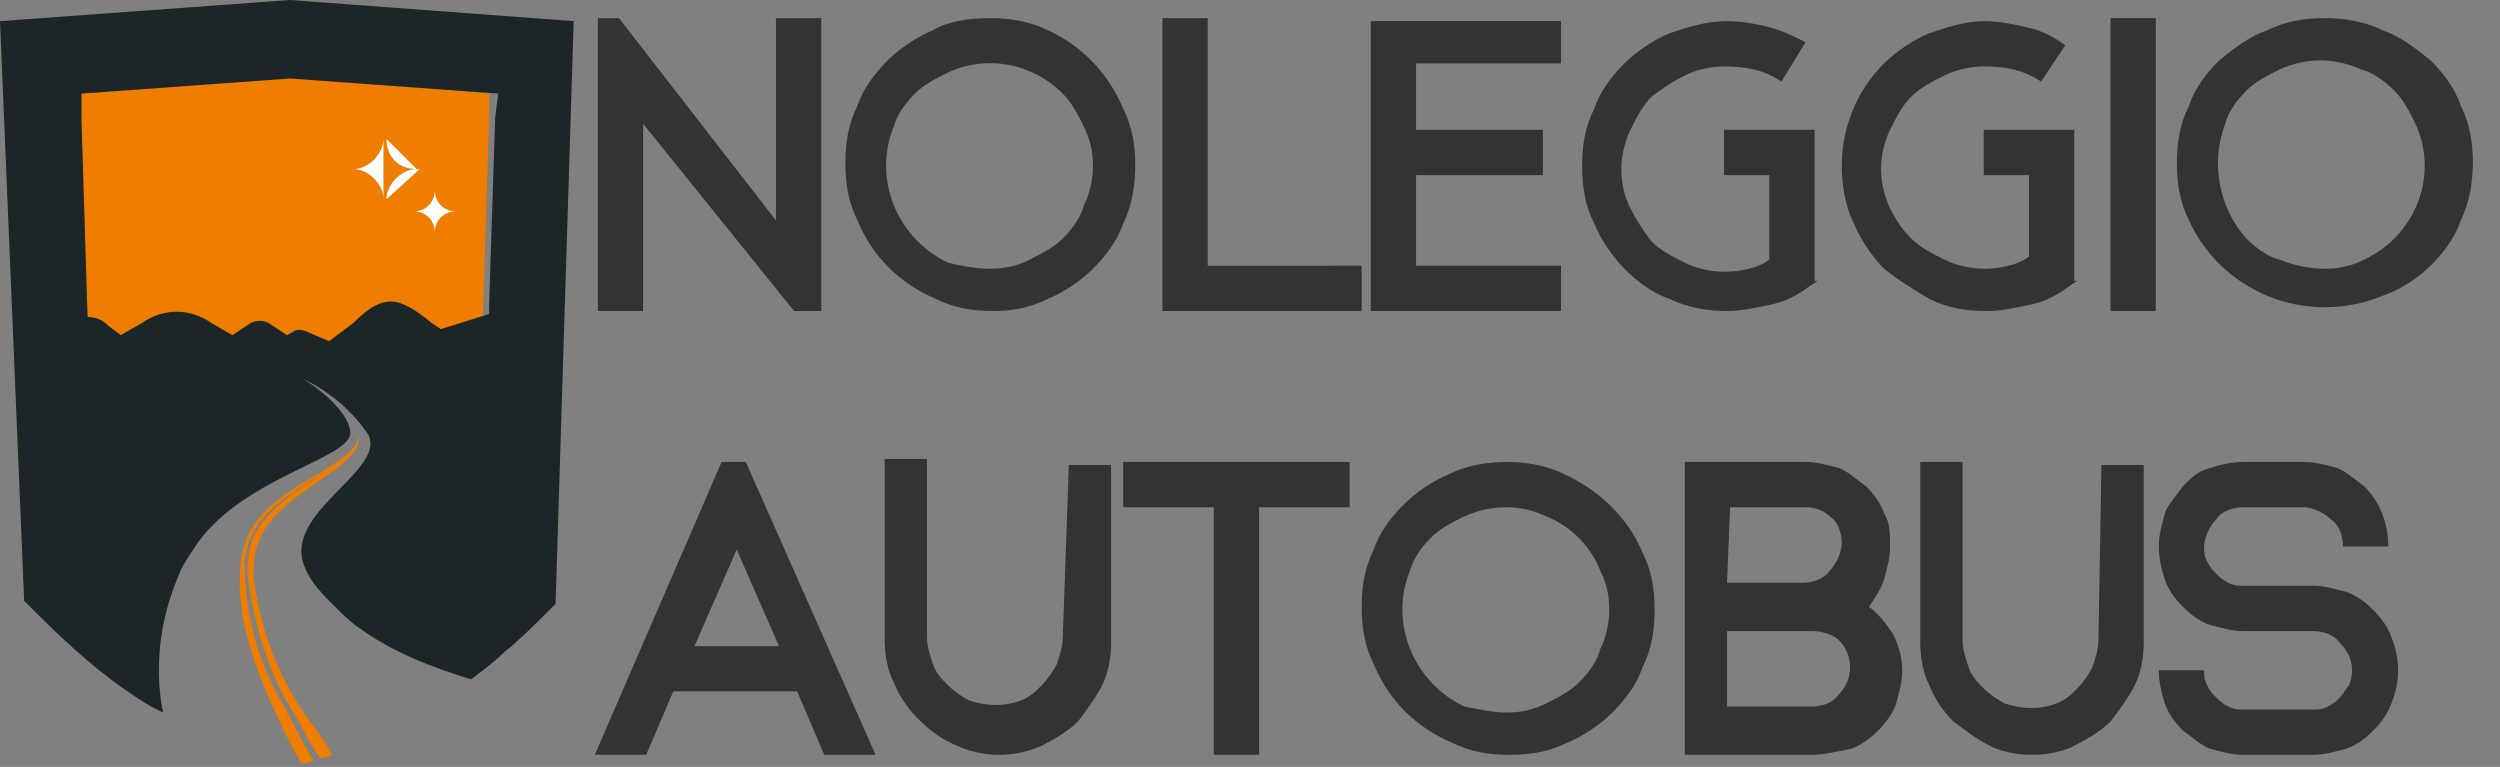 <?xml version="1.0" encoding="utf-8"?>
<!-- Generator: Adobe Illustrator 25.0.1, SVG Export Plug-In . SVG Version: 6.00 Build 0)  -->
<svg version="1.1" id="Livello_1" xmlns="http://www.w3.org/2000/svg" xmlns:xlink="http://www.w3.org/1999/xlink" x="0px" y="0px"
	 viewBox="0 0 82.8 25.4" style="enable-background:new 0 0 82.8 25.4;" xml:space="preserve">
<rect x="0" y="0" width="82.8" height="25.4" fill="#808080" stroke="none"/>
<style type="text/css">
	.st0{fill:#333333;}
	.st1{fill:#EE7D00;}
	.st2{fill:#1C2528;}
	.st3{fill:#25281A;}
	.st4{fill:#FFFFFF;}
</style>
<g id="f6eb925e-87dd-4b4f-a571-3c496a4a8706">
	<g id="b557e46e-2947-4e52-97de-3cbcb06611d8">
		<g>
			<g>
				<path class="st0" d="M26.3,10.3l-5-6.2v6.2h-1.5V0.6h0.7l5.2,6.7V0.6h1.5v9.7H26.3z"/>
				<path class="st0" d="M32.8,0.6c0.6,0,1.3,0.1,1.9,0.4c1.1,0.5,2,1.4,2.5,2.6c0.3,0.6,0.4,1.2,0.4,1.9c0,0.6-0.1,1.3-0.4,1.9
					c-0.2,0.6-0.6,1.1-1,1.5c-0.4,0.4-1,0.8-1.5,1c-0.6,0.3-1.2,0.4-1.8,0.4c-0.7,0-1.3-0.1-1.9-0.4c-1.2-0.5-2.1-1.4-2.6-2.6
					c-0.3-0.6-0.4-1.2-0.4-1.9c0-0.7,0.1-1.3,0.4-1.9c0.2-0.6,0.6-1.1,1-1.5c0.4-0.4,1-0.8,1.5-1C31.4,0.7,32.1,0.6,32.8,0.6z
					 M32.8,8.9c0.5,0,0.9-0.1,1.3-0.3c0.4-0.2,0.8-0.4,1.1-0.7c0.3-0.3,0.6-0.7,0.7-1.1c0.2-0.4,0.3-0.9,0.3-1.3
					c0-0.5-0.1-0.9-0.3-1.3c-0.2-0.4-0.4-0.8-0.7-1.1c-1-1-2.5-1.3-3.8-0.7c-0.4,0.2-0.8,0.4-1.1,0.7c-0.3,0.3-0.6,0.7-0.7,1.1
					c-0.7,1.7,0.1,3.7,1.8,4.5C31.8,8.8,32.3,8.9,32.8,8.9z"/>
				<path class="st0" d="M45.1,8.8v1.5h-6.6V0.6H40v8.2H45.1z"/>
				<path class="st0" d="M51.7,10.3h-6.3V0.7h6.3v1.4h-4.8v2.2h4.2v1.5h-4.2v3h4.8V10.3z"/>
				<path class="st0" d="M60.2,9.3l-0.3,0.2c-0.4,0.3-0.8,0.5-1.3,0.6c-0.5,0.1-0.9,0.2-1.4,0.2c-0.6,0-1.3-0.1-1.9-0.4
					c-0.6-0.2-1.1-0.6-1.5-1c-0.4-0.4-0.8-1-1-1.5c-0.3-0.6-0.4-1.2-0.4-1.9c0-0.7,0.1-1.3,0.4-1.9c0.2-0.6,0.6-1.1,1-1.5
					c0.4-0.4,1-0.8,1.5-1c0.6-0.2,1.2-0.4,1.9-0.4c0.5,0,1,0.1,1.4,0.2C59,1,59.4,1.2,59.8,1.4L59,2.7c-0.6-0.4-1.2-0.5-1.9-0.5
					c-0.4,0-0.9,0.1-1.3,0.3c-0.4,0.2-0.7,0.4-1.1,0.7c-0.3,0.3-0.5,0.7-0.7,1.1c-0.2,0.4-0.3,0.9-0.3,1.3c0,0.5,0.1,0.9,0.3,1.3
					c0.2,0.4,0.4,0.7,0.7,1.1c0.3,0.3,0.7,0.5,1.1,0.7c0.4,0.2,0.9,0.3,1.3,0.3c0.5,0,1.1-0.1,1.5-0.4V5.8h-1.5V4.3h3V9.3z"/>
				<path class="st0" d="M68.8,9.3l-0.3,0.2c-0.4,0.3-0.8,0.5-1.3,0.6c-0.5,0.1-0.9,0.2-1.4,0.2c-0.7,0-1.3-0.1-1.9-0.4
					c-0.5-0.3-1-0.6-1.5-1c-0.4-0.4-0.8-1-1-1.5C61.1,6.8,61,6.1,61,5.5c0-1.3,0.5-2.5,1.4-3.4c0.4-0.4,1-0.8,1.5-1
					c0.6-0.2,1.2-0.4,1.8-0.4c0.5,0,1,0.1,1.4,0.2c0.5,0.1,0.9,0.3,1.3,0.6l-0.8,1.2c-0.6-0.4-1.2-0.5-1.9-0.5
					c-0.4,0-0.9,0.1-1.3,0.3c-0.4,0.2-0.8,0.4-1.1,0.7c-0.3,0.3-0.5,0.7-0.7,1.1c-0.2,0.4-0.3,0.9-0.3,1.3c0,0.4,0.1,0.9,0.3,1.3
					c0.2,0.4,0.4,0.7,0.7,1c0.3,0.3,0.7,0.5,1.1,0.7c0.4,0.2,0.9,0.3,1.3,0.3c0.5,0,1.1-0.1,1.5-0.4V5.8h-1.5V4.3h3V9.3z"/>
				<path class="st0" d="M71.4,10.3h-1.5V0.6h1.5L71.4,10.3z"/>
				<path class="st0" d="M77,0.6c0.6,0,1.3,0.1,1.9,0.4c0.6,0.2,1.1,0.6,1.6,1c0.4,0.4,0.8,0.9,1,1.5c0.3,0.6,0.4,1.2,0.4,1.9
					c0,0.6-0.1,1.3-0.4,1.9c-0.2,0.6-0.6,1.1-1,1.5c-0.4,0.4-1,0.8-1.6,1c-1.2,0.5-2.6,0.5-3.8,0c-1.2-0.5-2.1-1.4-2.6-2.5
					c-0.3-0.6-0.4-1.2-0.4-1.9c0-0.7,0.1-1.3,0.4-1.9c0.2-0.6,0.6-1.1,1-1.5c0.5-0.4,1-0.8,1.6-1C75.7,0.7,76.3,0.6,77,0.6z M77,8.9
					c0.5,0,0.9-0.1,1.3-0.3c0.4-0.2,0.7-0.4,1-0.7c1-1,1.3-2.5,0.7-3.8c-0.2-0.4-0.4-0.8-0.7-1.1c-0.3-0.3-0.7-0.6-1.1-0.7
					c-0.9-0.4-1.8-0.4-2.7,0c-0.4,0.2-0.8,0.4-1.1,0.7c-0.3,0.3-0.6,0.7-0.7,1.1c-0.5,1.3-0.2,2.8,0.7,3.8c0.3,0.3,0.7,0.6,1.1,0.7
					C76,8.8,76.5,8.9,77,8.9z"/>
				<path class="st0" d="M21.4,25h-1.7l4.2-9.7h0.8L29,25h-1.7l-0.9-2.1h-4.1L21.4,25z M24.4,18.2L23,21.4h2.8L24.4,18.2z"/>
				<path class="st0" d="M35.4,15.4h1.4v5.9c0,0.5-0.1,1-0.3,1.4c-0.2,0.4-0.5,0.8-0.8,1.2c-0.3,0.3-0.8,0.6-1.2,0.8
					c-0.9,0.4-1.9,0.4-2.8,0c-0.5-0.2-0.9-0.5-1.3-0.9c-0.3-0.3-0.6-0.7-0.8-1.2c-0.2-0.4-0.3-0.9-0.3-1.4v-6h1.4v5.9
					c0,0.3,0.1,0.6,0.2,0.9c0.1,0.3,0.3,0.5,0.5,0.7c0.2,0.2,0.5,0.4,0.7,0.5c0.6,0.2,1.2,0.2,1.7,0c0.3-0.1,0.5-0.3,0.7-0.5
					c0.2-0.2,0.4-0.5,0.5-0.7c0.1-0.3,0.2-0.6,0.2-0.9L35.4,15.4z"/>
				<path class="st0" d="M37.2,15.3h7.5v1.5h-3V25h-1.5v-8.2h-3V15.3z"/>
				<path class="st0" d="M49.9,15.3c0.6,0,1.3,0.1,1.9,0.4c1.1,0.5,2.1,1.4,2.6,2.6c0.3,0.6,0.4,1.2,0.4,1.9c0,0.7-0.1,1.3-0.4,1.9
					c-0.2,0.6-0.6,1.1-1,1.5c-0.4,0.4-1,0.8-1.5,1c-0.6,0.3-1.2,0.4-1.9,0.4c-0.7,0-1.3-0.1-1.9-0.4c-1.2-0.5-2.1-1.4-2.6-2.6
					c-0.3-0.6-0.4-1.2-0.4-1.9c0-0.7,0.1-1.3,0.4-1.9c0.2-0.6,0.6-1.1,1-1.5c0.4-0.4,1-0.8,1.5-1C48.6,15.4,49.3,15.3,49.9,15.3z
					 M49.9,23.6c0.5,0,0.9-0.1,1.3-0.3c0.4-0.2,0.8-0.4,1.1-0.7c0.3-0.3,0.6-0.7,0.7-1.1c0.2-0.4,0.3-0.9,0.3-1.3
					c0-0.5-0.1-0.9-0.3-1.3c-0.3-0.8-1-1.5-1.8-1.8c-0.8-0.4-1.8-0.4-2.7,0c-0.4,0.2-0.8,0.4-1.1,0.7c-0.3,0.3-0.6,0.7-0.7,1.1
					c-0.7,1.7,0.1,3.7,1.8,4.5C49,23.5,49.5,23.6,49.9,23.6z"/>
				<path class="st0" d="M60,25h-4.2v-9.7h4c0.4,0,0.7,0.1,1.1,0.2c0.3,0.1,0.6,0.4,0.9,0.6c0.3,0.3,0.5,0.6,0.6,0.9
					c0.2,0.3,0.2,0.7,0.2,1.1c0,0.4-0.1,0.7-0.2,1.1c-0.1,0.3-0.3,0.6-0.5,0.9c0.3,0.2,0.6,0.6,0.8,0.9c0.2,0.4,0.3,0.8,0.3,1.2
					c0,0.4-0.1,0.7-0.2,1.1c-0.1,0.3-0.3,0.6-0.6,0.9c-0.3,0.3-0.6,0.5-0.9,0.6C60.8,24.9,60.4,25,60,25z M57.2,19.3h2.5
					c0.3,0,0.7-0.1,0.9-0.4c0.2-0.2,0.4-0.6,0.4-0.9c0-0.3-0.1-0.7-0.4-0.9c-0.2-0.2-0.5-0.3-0.8-0.3h-2.5L57.2,19.3z M57.2,23.4H60
					c0.3,0,0.7-0.1,0.9-0.4c0.5-0.5,0.5-1.3,0-1.8c-0.2-0.2-0.6-0.3-0.9-0.3h-2.8V23.4z"/>
				<path class="st0" d="M69.6,15.4H71v5.9c0,0.5-0.1,1-0.3,1.4c-0.2,0.4-0.5,0.8-0.8,1.2c-0.3,0.3-0.8,0.6-1.2,0.8
					c-0.4,0.2-0.9,0.3-1.4,0.3c-0.5,0-1-0.1-1.4-0.3c-0.4-0.2-0.8-0.5-1.2-0.8c-0.3-0.3-0.6-0.7-0.8-1.2c-0.2-0.4-0.3-0.9-0.3-1.4
					v-6H65v5.9c0,0.3,0.1,0.6,0.2,0.9c0.1,0.3,0.3,0.5,0.5,0.7c0.2,0.2,0.5,0.4,0.7,0.5c0.6,0.2,1.2,0.2,1.7,0
					c0.3-0.1,0.5-0.3,0.7-0.5c0.2-0.2,0.4-0.5,0.5-0.7c0.1-0.3,0.2-0.6,0.2-0.9L69.6,15.4z"/>
				<path class="st0" d="M76.6,25h-2.3c-0.4,0-0.7-0.1-1.1-0.2c-0.3-0.1-0.6-0.4-0.9-0.6c-0.3-0.3-0.5-0.6-0.6-0.9
					c-0.1-0.3-0.2-0.7-0.2-1.1H73c0,0.2,0,0.3,0.1,0.5c0.1,0.2,0.2,0.3,0.3,0.4c0.1,0.1,0.2,0.2,0.4,0.3c0.2,0.1,0.3,0.1,0.5,0.1
					h2.3c0.2,0,0.3,0,0.5-0.1c0.2-0.1,0.3-0.2,0.4-0.3c0.1-0.1,0.2-0.3,0.3-0.4c0.2-0.5,0.1-1-0.3-1.4c-0.2-0.3-0.6-0.4-0.9-0.4
					h-2.3c-0.4,0-0.7-0.1-1.1-0.2c-0.3-0.1-0.6-0.3-0.9-0.6c-0.3-0.3-0.5-0.6-0.6-0.9c-0.1-0.3-0.2-0.7-0.2-1.1
					c0-0.4,0.1-0.7,0.2-1.1c0.1-0.3,0.4-0.6,0.6-0.9c0.3-0.3,0.5-0.5,0.9-0.6c0.3-0.1,0.7-0.2,1.1-0.2h2c0.4,0,0.7,0.1,1.1,0.2
					c0.3,0.1,0.6,0.4,0.9,0.6c0.5,0.5,0.8,1.2,0.8,2h-1.5c0-0.3-0.1-0.7-0.4-0.9c-0.2-0.2-0.6-0.4-0.9-0.4h-2
					c-0.3,0-0.7,0.1-0.9,0.4c-0.2,0.2-0.4,0.6-0.4,0.9c0,0.2,0,0.3,0.1,0.5c0.1,0.2,0.2,0.3,0.3,0.4c0.1,0.1,0.2,0.2,0.4,0.3
					c0.2,0.1,0.3,0.1,0.5,0.1h2.3c0.4,0,0.7,0.1,1.1,0.2c0.3,0.1,0.6,0.3,0.9,0.6c0.3,0.3,0.5,0.6,0.6,0.9c0.3,0.7,0.3,1.5,0,2.2
					c-0.1,0.3-0.3,0.6-0.6,0.9c-0.3,0.3-0.6,0.5-0.9,0.6C77.3,24.9,77,25,76.6,25z"/>
			</g>
			<g>
				<g>
					<path class="st1" d="M10.2,23.8c-1-1.4-1.6-3-1.8-4.7c-0.1-2,1.5-2.6,2.9-3.7l0,0l0.2-0.2l0,0l0.1-0.1l0,0
						c0.2-0.2,0.3-0.4,0.3-0.7l0,0c-0.1,0.6-0.8,0.9-1.2,1.2c-1.2,0.7-2.5,1.4-2.7,2.9l0,0c-0.3,2,0.6,4,1.4,5.7l0,0
						c0.2,0.4,0.4,0.8,0.6,1.1l0.4-0.1c-0.4-0.6-0.7-1.3-1.1-2c-0.8-1.4-1.2-3-1.2-4.6c0.2-1.8,1.8-2.3,3.1-3.3l0,0
						c-1.4,1.1-3.1,1.7-3,3.7c0.2,1.7,0.7,3.4,1.7,4.9l0,0c0.2,0.4,0.4,0.8,0.7,1.2h0.1L11,25C10.8,24.6,10.5,24.2,10.2,23.8
						L10.2,23.8z"/>
					<path class="st1" d="M9.5,2.5L2.6,3.1v0.9l0,0l0.3,6.5c0.3,0.1,0.5,0.2,0.7,0.3l0.4,0.3l0.7-0.4c0.7-0.4,1.6-0.4,2.3,0.1
						l0.7,0.4l0.6-0.4c0.2-0.1,0.4-0.1,0.6,0l0.6,0.4L9.6,11c0.2-0.1,0.4-0.1,0.5,0l0.7,0.4l0.8-0.6c1.1-1,1.6-0.9,2.6,0l0.2,0.2
						l1.6-0.5v-0.3l0.2-6.2V3.1L9.5,2.5z"/>
					<path class="st2" d="M9.6,0L9.6,0L0,0.7l0.8,19.2l0.3,0.3c1.2,1.2,2.4,2.3,3.9,3.2l0.4,0.2c-0.3-1.5-0.1-3.1,0.5-4.5
						c0.1-0.3,0.3-0.6,0.5-0.9c1.5-2.4,5.3-3,5.2-3.9s-1.7-1.9-1.9-1.9l0,0c1,0.4,1.9,1.1,2.5,2c0.6,1.2-2.9,2.6-2.1,4.4
						c0.2,0.5,0.6,0.9,1,1.3c0.2,0.2,0.5,0.5,0.8,0.7c1.1,0.8,2.4,1.3,3.7,1.7c0.4-0.3,0.8-0.6,1.1-0.9c0.5-0.4,1-0.9,1.4-1.3
						l0.3-0.3L19,0.7L9.6,0z M16.4,3.9l-0.2,6.2v0.3l-1.6,0.5l-0.3-0.2c-1.1-0.9-1.6-1-2.6,0l-0.8,0.6L10.2,11
						c-0.2-0.1-0.4-0.1-0.5,0l-0.2,0.1l-0.6-0.4c-0.2-0.1-0.4-0.1-0.6,0l-0.6,0.4l-0.7-0.4c-0.7-0.5-1.6-0.5-2.3,0L4,11.1l-0.4-0.3
						c-0.2-0.2-0.4-0.3-0.7-0.3L2.7,4l0,0V3.1l6.9-0.5l6.9,0.5L16.4,3.9L16.4,3.9z"/>
					<polygon class="st3" points="16.4,3.9 16.4,3.9 16.1,10.1 					"/>
				</g>
				<path class="st4" d="M15.1,7c-0.4,0-0.7-0.3-0.7-0.7l0,0l0,0c0,0.4-0.3,0.7-0.7,0.7l0,0l0,0c0.4,0,0.7,0.3,0.7,0.7l0,0l0,0
					C14.4,7.3,14.7,7,15.1,7L15.1,7z"/>
				<path class="st4" d="M13.8,5.6c-0.6,0-1-0.4-1-1 M12.7,4.6c0,0.5-0.5,1-1,1l0,0l0,0c0.5,0,1,0.5,1,1 M12.8,6.6c0-0.5,0.5-1,1-1
					h0.1L12.8,6.6z"/>
			</g>
		</g>
	</g>
</g>
</svg>
